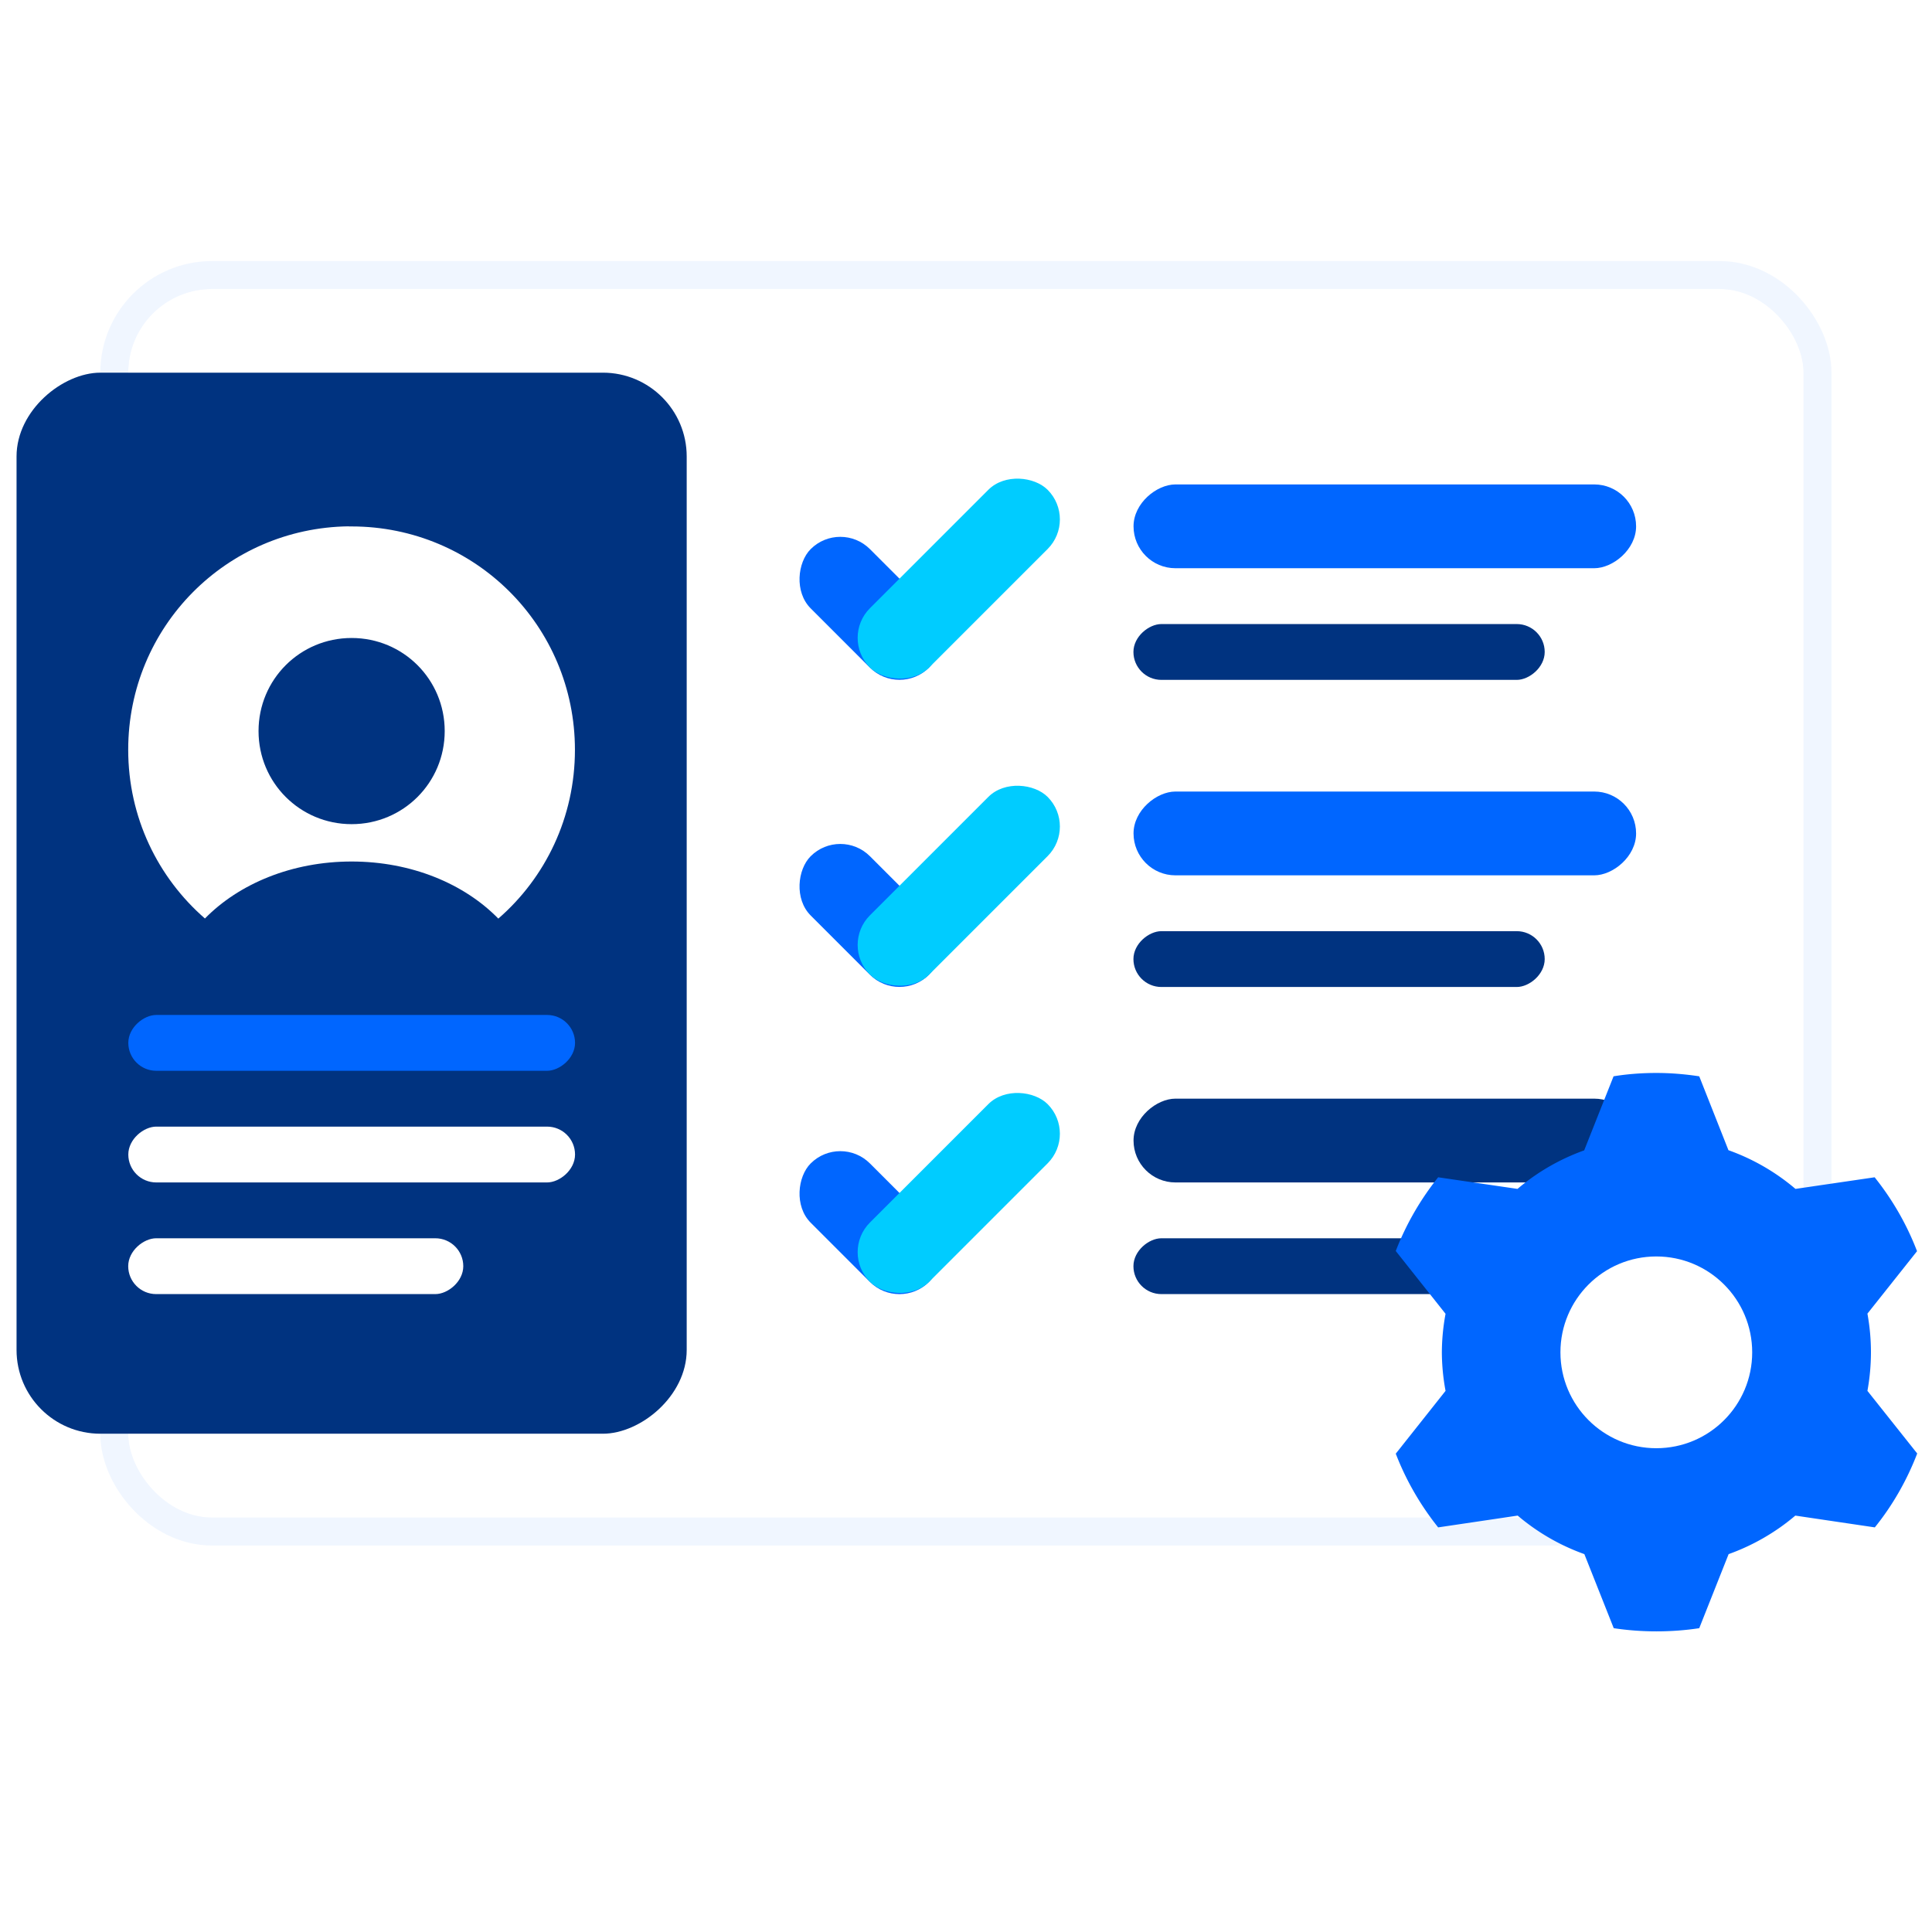 <?xml version="1.0" encoding="UTF-8" standalone="no"?>
<!-- Created with Inkscape (http://www.inkscape.org/) -->

<svg
   width="48mm"
   height="48mm"
   viewBox="0 0 48 48"
   version="1.1"
   id="svg1"
   inkscape:version="1.3.2 (091e20e, 2023-11-25)"
   sodipodi:docname="Customer-Relation-Management.svg"
   xmlns:inkscape="http://www.inkscape.org/namespaces/inkscape"
   xmlns:sodipodi="http://sodipodi.sourceforge.net/DTD/sodipodi-0.dtd"
   xmlns="http://www.w3.org/2000/svg"
   xmlns:svg="http://www.w3.org/2000/svg">
  <sodipodi:namedview
     id="namedview1"
     pagecolor="#ffffff"
     bordercolor="#000000"
     borderopacity="0.25"
     inkscape:showpageshadow="2"
     inkscape:pageopacity="0.0"
     inkscape:pagecheckerboard="0"
     inkscape:deskcolor="#d1d1d1"
     inkscape:document-units="mm"
     inkscape:zoom="0.5946522"
     inkscape:cx="149.66732"
     inkscape:cy="-26.906484"
     inkscape:window-width="1312"
     inkscape:window-height="449"
     inkscape:window-x="1673"
     inkscape:window-y="173"
     inkscape:window-maximized="0"
     inkscape:current-layer="g5" />
  <defs
     id="defs1">
    <filter
       inkscape:collect="always"
       style="color-interpolation-filters:sRGB"
       id="filter291"
       x="-0.077"
       y="-0.104"
       width="1.153"
       height="1.209">
      <feGaussianBlur
         inkscape:collect="always"
         stdDeviation="0.396"
         id="feGaussianBlur291" />
    </filter>
  </defs>
  <g
     inkscape:label="Layer 1"
     inkscape:groupmode="layer"
     id="layer1">
    <g
       id="g5"
       transform="translate(-149.754,-108.803)">
      <g
         id="g7"
         transform="matrix(2.622,0,0,2.622,105.072,-200.519)">
        <rect
           style="opacity:0.24;fill:#0066ff;fill-opacity:1;stroke:#0066ff;stroke-width:0.529;stroke-dasharray:none;filter:url(#filter291)"
           id="rect291"
           width="15.875"
           height="11.642"
           x="18.256"
           y="120.71"
           rx="0.794"
           ry="0.794" />
        <rect
           style="fill:#ffffff;fill-opacity:1;stroke:#ff0000;stroke-width:0;stroke-dasharray:none"
           id="rect564-3-8-3"
           width="15.875"
           height="11.642"
           x="18.256"
           y="120.71"
           rx="0.794"
           ry="0.794" />
        <rect
           style="fill:#003380;fill-opacity:1;stroke:#ff0000;stroke-width:0;stroke-dasharray:none"
           id="rect26-1-2"
           width="10.054"
           height="6.35"
           x="-131.557"
           y="17.198"
           rx="0.794"
           ry="0.794"
           transform="rotate(-90)" />
        <rect
           style="fill:#0066ff;fill-opacity:1;stroke:none;stroke-width:1.835"
           id="rect513-2-3-1-0-2"
           width="0.529"
           height="4.233"
           x="127.589"
           y="-22.49"
           transform="rotate(90)"
           ry="0.265"
           rx="0.265" />
        <rect
           style="fill:#ffffff;fill-opacity:1;stroke:none;stroke-width:2.138"
           id="rect27-0-3-72"
           width="0.529"
           height="4.233"
           x="128.647"
           y="-22.49"
           transform="rotate(90)"
           rx="0.265"
           ry="0.265" />
        <rect
           style="fill:#ffffff;fill-opacity:1;stroke:none;stroke-width:1.852"
           id="rect327-2"
           width="0.529"
           height="3.175"
           x="129.705"
           y="-21.431"
           transform="rotate(90)"
           rx="0.265"
           ry="0.265" />
        <path
           id="rect25-9-9"
           style="fill:#ffffff;fill-opacity:1;stroke:none;stroke-width:4.899"
           d="m 20.345,122.959 c -1.16,0.015 -2.089,0.953 -2.089,2.117 0,0.64 0.281,1.211 0.727,1.599 0.322,-0.329 0.824,-0.54 1.39,-0.54 0.566,0 1.068,0.211 1.39,0.541 0.446,-0.387 0.726,-0.96 0.726,-1.599 0,-1.173 -0.944,-2.117 -2.117,-2.117 -0.009,0 -0.018,-1.2e-4 -0.028,0 z m 0.028,1.058 c 0.489,0 0.882,0.393 0.882,0.882 0,0.489 -0.393,0.882 -0.882,0.882 -0.489,0 -0.882,-0.393 -0.882,-0.882 0,-0.489 0.393,-0.882 0.882,-0.882 z" />
        <g
           id="g82-5"
           transform="translate(-93.234,-31.591)">
          <g
             id="g528">
            <rect
               style="fill:#0066ff;fill-opacity:1;stroke:#ff0000;stroke-width:0;stroke-dasharray:none"
               id="rect70-9-4"
               width="1.587"
               height="0.794"
               x="192.844"
               y="25.631"
               rx="0.397"
               transform="rotate(45)"
               ry="0.397" />
            <rect
               style="fill:#00ccff;fill-opacity:1;stroke:#ff0000;stroke-width:0;stroke-dasharray:none"
               id="rect71-3-74"
               width="2.381"
               height="0.794"
               x="24.043"
               y="-194.431"
               rx="0.397"
               transform="rotate(135)"
               ry="0.397" />
          </g>
        </g>
        <rect
           style="fill:#0066ff;fill-opacity:1;stroke:none;stroke-width:1.377"
           id="rect513-2-6-4-4"
           width="0.794"
           height="4.762"
           x="122.562"
           y="-32.544"
           transform="rotate(90)"
           rx="0.397"
           ry="0.397" />
        <rect
           style="fill:#0066ff;fill-opacity:1;stroke:none;stroke-width:1.298"
           id="rect80-3"
           width="0.794"
           height="4.762"
           x="125.472"
           y="-32.544"
           transform="rotate(90)"
           rx="0.397"
           ry="0.397" />
        <rect
           style="fill:#003380;fill-opacity:1;stroke:none;stroke-width:0.918"
           id="rect81-1"
           width="0.794"
           height="4.762"
           x="128.382"
           y="-32.544"
           transform="rotate(90)"
           rx="0.397"
           ry="0.397" />
        <rect
           style="fill:#003380;fill-opacity:1;stroke:none;stroke-width:1.377"
           id="rect522"
           width="0.529"
           height="3.897"
           x="123.885"
           y="-31.678"
           transform="rotate(90)"
           rx="0.265"
           ry="0.265" />
        <rect
           style="fill:#003380;fill-opacity:1;stroke:none;stroke-width:1.298"
           id="rect523"
           width="0.529"
           height="3.897"
           x="126.795"
           y="-31.678"
           transform="rotate(90)"
           rx="0.265"
           ry="0.265" />
        <rect
           style="fill:#003380;fill-opacity:1;stroke:none;stroke-width:0.918"
           id="rect526"
           width="0.529"
           height="3.572"
           x="129.705"
           y="-31.353"
           transform="rotate(90)"
           rx="0.265"
           ry="0.265" />
        <g
           id="g539"
           transform="translate(-93.234,-28.681)">
          <g
             id="g532">
            <rect
               style="fill:#0066ff;fill-opacity:1;stroke:#ff0000;stroke-width:0;stroke-dasharray:none"
               id="rect531"
               width="1.587"
               height="0.794"
               x="192.844"
               y="25.631"
               rx="0.397"
               transform="rotate(45)"
               ry="0.397" />
            <rect
               style="fill:#00ccff;fill-opacity:1;stroke:#ff0000;stroke-width:0;stroke-dasharray:none"
               id="rect532"
               width="2.381"
               height="0.794"
               x="24.043"
               y="-194.431"
               rx="0.397"
               transform="rotate(135)"
               ry="0.397" />
          </g>
        </g>
        <g
           id="g543"
           transform="translate(-93.234,-25.77)">
          <g
             id="g542">
            <rect
               style="fill:#0066ff;fill-opacity:1;stroke:#ff0000;stroke-width:0;stroke-dasharray:none"
               id="rect539"
               width="1.587"
               height="0.794"
               x="192.844"
               y="25.631"
               rx="0.397"
               transform="rotate(45)"
               ry="0.397" />
            <rect
               style="fill:#00ccff;fill-opacity:1;stroke:#ff0000;stroke-width:0;stroke-dasharray:none"
               id="rect541"
               width="2.381"
               height="0.794"
               x="24.043"
               y="-194.431"
               rx="0.397"
               transform="rotate(135)"
               ry="0.397" />
          </g>
        </g>
        <g
           id="g335"
           transform="matrix(1.667,0,0,1.667,-41.776,26.695)"
           style="stroke-width:0.6">
          <g
             id="g365">
            <path
               id="path108-3-5"
               style="fill:#0066ff;fill-opacity:1;stroke-width:1.2"
               inkscape:transform-center-x="-2.2087179e-06"
               inkscape:transform-center-y="1.2073076e-06"
               d="m 44.698,60.854 c -0.082,0 -0.164,0.006 -0.243,0.019 L 44.288,61.294 A 1.22,1.22 0 0 0 43.909,61.513 l -0.451,-0.066 c -0.1,0.125 -0.182,0.266 -0.241,0.419 l 0.283,0.357 a 1.22,1.22 0 0 0 -0.021,0.219 1.22,1.22 0 0 0 0.021,0.219 l -0.283,0.357 c 0.059,0.153 0.141,0.294 0.241,0.419 l 0.452,-0.067 a 1.22,1.22 0 0 0 0.379,0.219 l 0.167,0.421 c 0.079,0.012 0.16,0.018 0.243,0.018 0.083,0 0.164,-0.006 0.243,-0.018 l 0.167,-0.421 a 1.22,1.22 0 0 0 0.379,-0.219 l 0.452,0.067 c 0.101,-0.125 0.182,-0.267 0.241,-0.42 l -0.283,-0.356 a 1.22,1.22 0 0 0 0.02,-0.219 1.22,1.22 0 0 0 -0.02,-0.22 l 0.282,-0.355 C 46.121,61.713 46.039,61.572 45.939,61.447 l -0.45,0.066 a 1.22,1.22 0 0 0 -0.381,-0.22 l -0.166,-0.42 h -4.7e-4 c -0.079,-0.012 -0.16,-0.019 -0.243,-0.019 z" />
            <circle
               style="fill:#ffffff;fill-opacity:1;stroke-width:0.537"
               id="circle139-4-6"
               cx="44.698"
               cy="62.442"
               r="0.545" />
          </g>
        </g>
      </g>
    </g>
  </g>
</svg>
